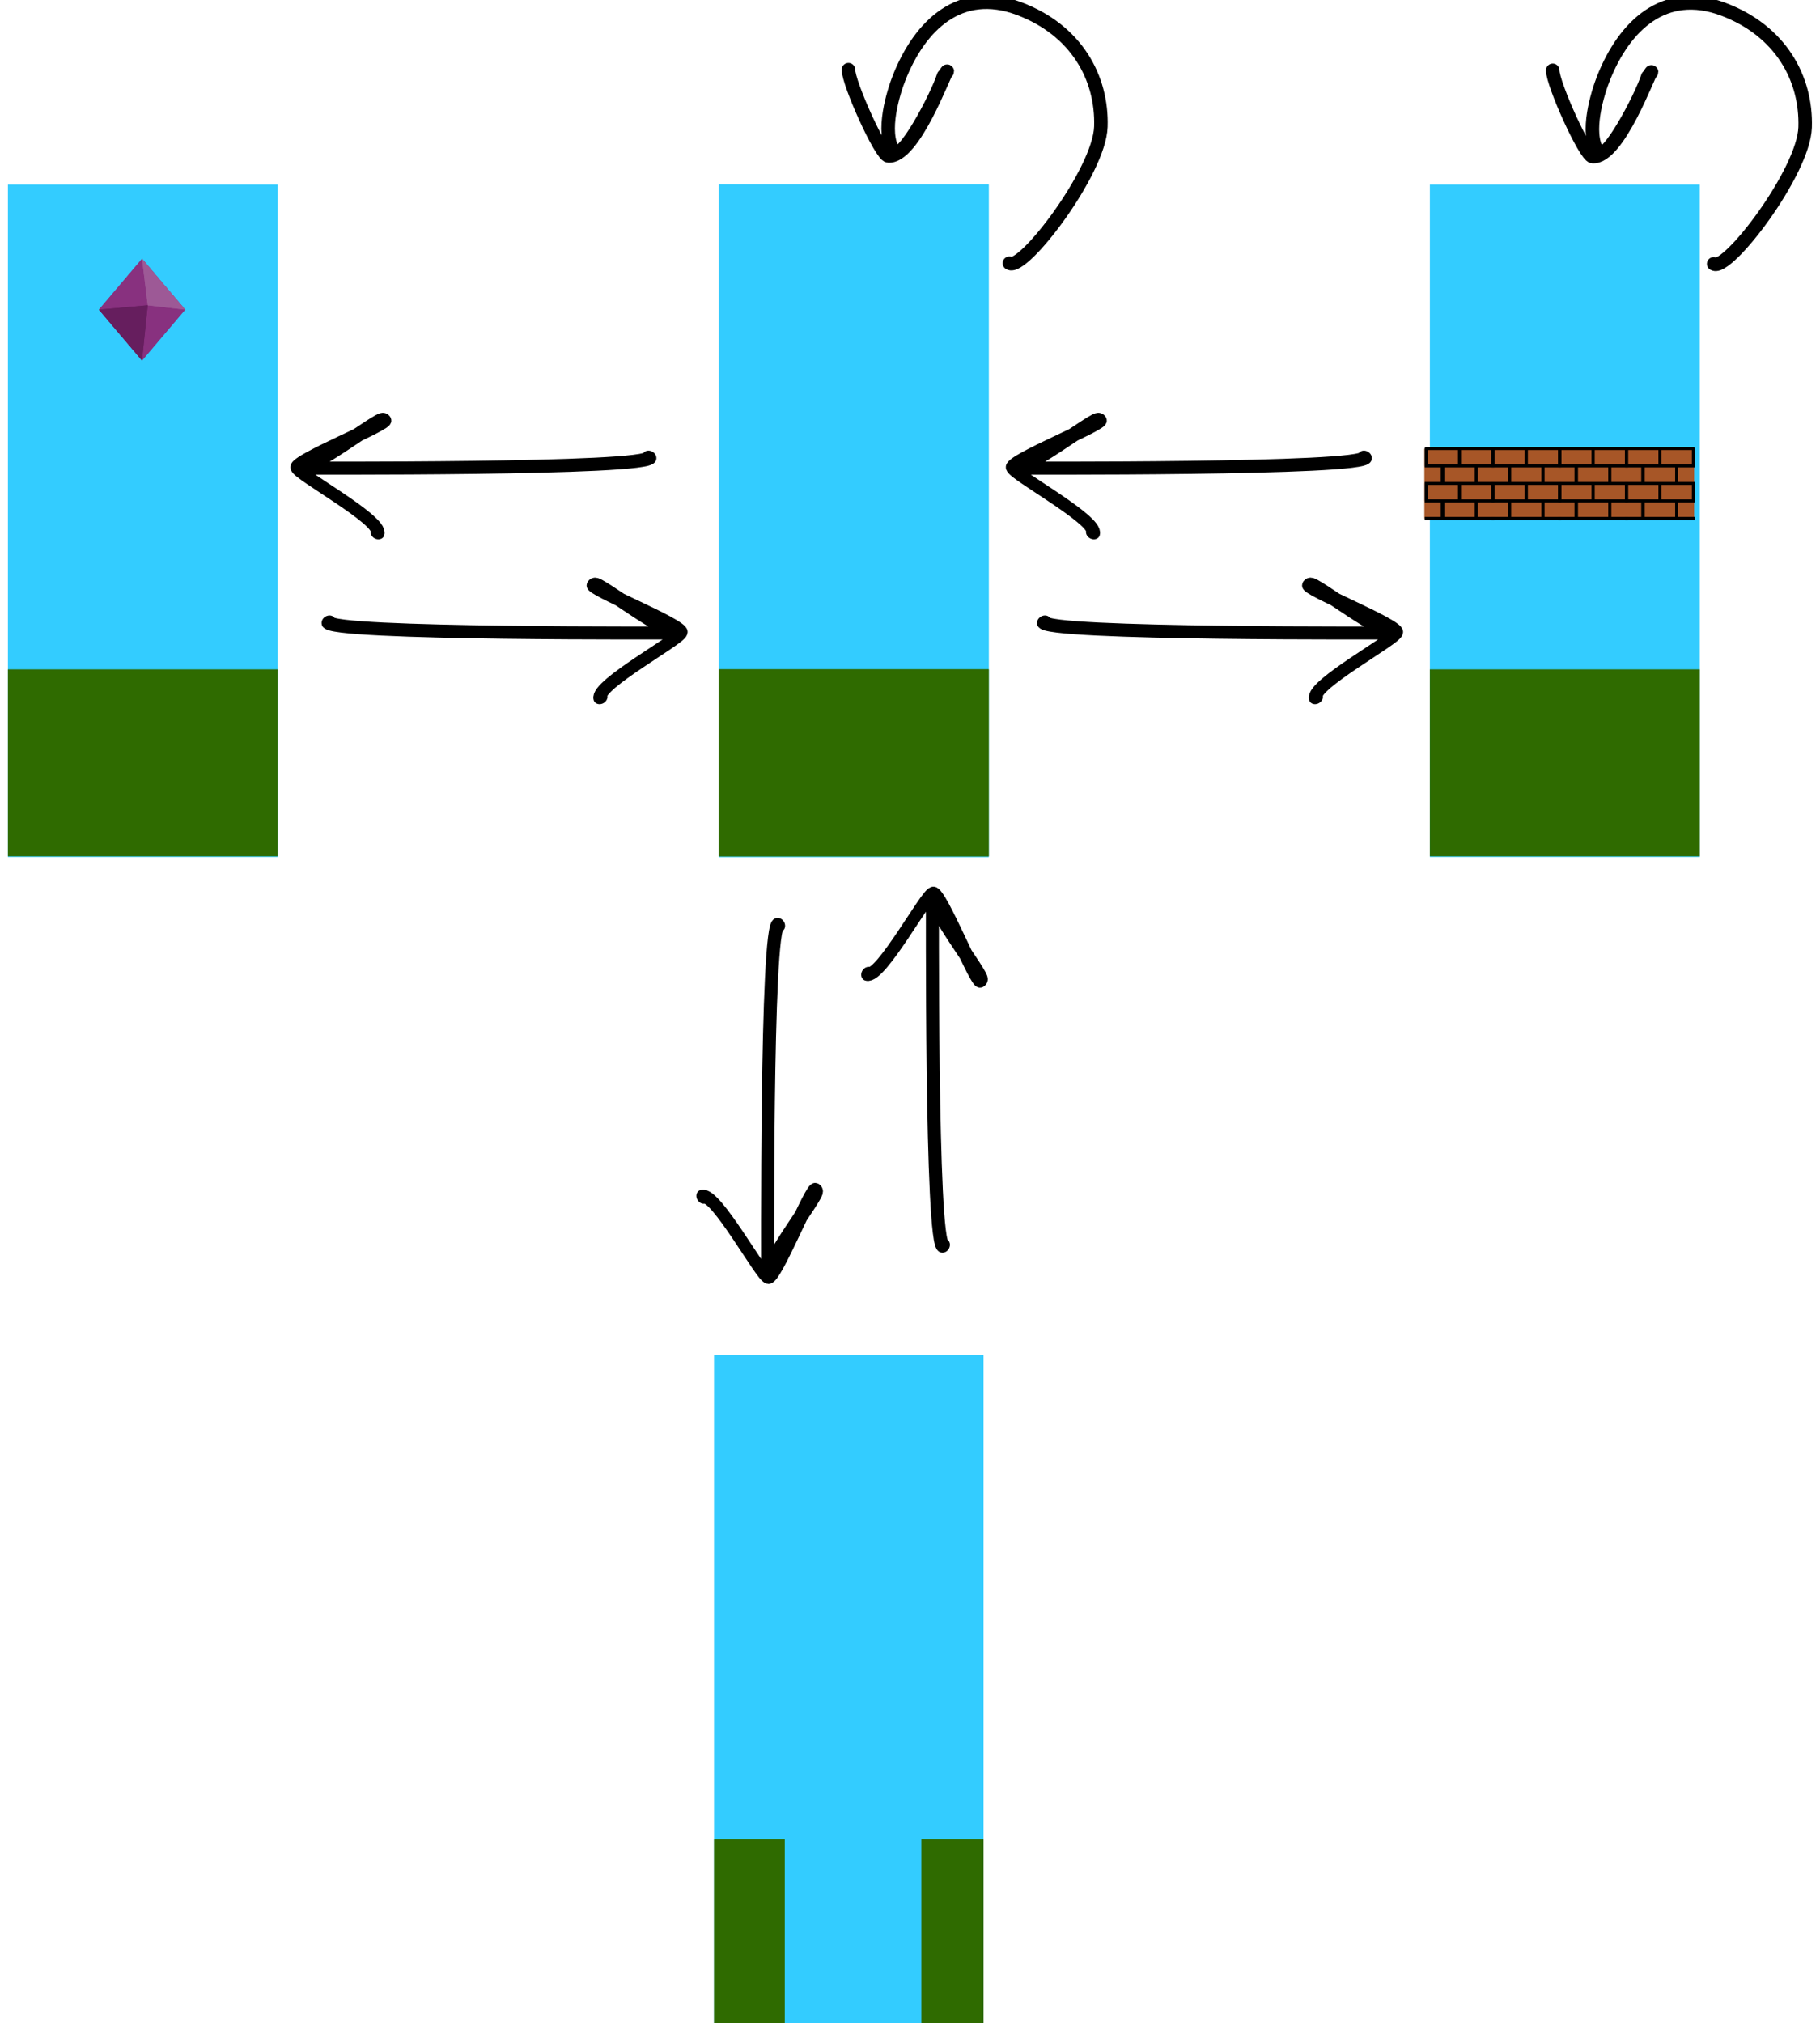 <?xml version="1.0" encoding="UTF-8" standalone="no"?>
<!-- Created with Inkscape (http://www.inkscape.org/) -->

<svg
   width="172.436mm"
   height="191.691mm"
   viewBox="0 0 172.436 191.691"
   version="1.1"
   id="svg2944"
   inkscape:version="1.1.1 (3bf5ae0d25, 2021-09-20)"
   sodipodi:docname="2024-DE-00-taskbody2.svg"
   xmlns:inkscape="http://www.inkscape.org/namespaces/inkscape"
   xmlns:sodipodi="http://sodipodi.sourceforge.net/DTD/sodipodi-0.dtd"
   xmlns="http://www.w3.org/2000/svg"
   xmlns:svg="http://www.w3.org/2000/svg">
  <sodipodi:namedview
     id="namedview2946"
     pagecolor="#ffffff"
     bordercolor="#666666"
     borderopacity="1.0"
     inkscape:pageshadow="2"
     inkscape:pageopacity="0.0"
     inkscape:pagecheckerboard="0"
     inkscape:document-units="mm"
     showgrid="false"
     inkscape:zoom="1.4467452"
     inkscape:cx="360.46429"
     inkscape:cy="207.70761"
     inkscape:window-width="1920"
     inkscape:window-height="1001"
     inkscape:window-x="-9"
     inkscape:window-y="361"
     inkscape:window-maximized="1"
     inkscape:current-layer="layer1" />
  <defs
     id="defs2941" />
  <g
     inkscape:label="Ebene 1"
     inkscape:groupmode="layer"
     id="layer1"
     transform="translate(143.005,93.279)">
    <g
       transform="matrix(0.265,0,0,0.265,-485.143,-340.715)"
       id="g70"
       style="clip-rule:evenodd;fill-rule:evenodd;stroke-linecap:round;stroke-linejoin:round;stroke-miterlimit:1.5">
      <g
         transform="matrix(1.126,0,0,1,-1420.16,281.292)"
         id="g40">
        <rect
           x="2410.37"
           y="718.401"
           width="85.686"
           height="240.464"
           style="fill:#33ccff"
           id="rect38" />
      </g>
      <g
         transform="matrix(1.126,0,0,0.278,-1420.16,973.331)"
         id="g44">
        <rect
           x="2410.37"
           y="718.401"
           width="85.686"
           height="240.464"
           style="fill:#2f6b00"
           id="rect42" />
      </g>
      <g
         transform="translate(-1007.61,260.959)"
         id="g48">
        <path
           d="m 2349.48,765.297 15.41,18.179 -15.41,18.179 -15.41,-18.179 z"
           style="fill:#88317f"
           id="path46" />
      </g>
      <g
         transform="translate(-1007.61,260.959)"
         id="g52">
        <path
           d="m 2349.48,765.297 15.41,18.179 -15.41,18.179 -15.41,-18.179 z"
           style="fill:#88317f"
           id="path50" />
      </g>
      <g
         transform="translate(-1007.61,260.959)"
         id="g56">
        <path
           d="m 2349.48,765.297 2.03,16.617 13.38,1.562 z"
           style="fill:#9d5996"
           id="path54" />
      </g>
      <g
         transform="translate(-1007.61,260.959)"
         id="g60">
        <path
           d="m 2349.48,765.297 2.03,16.617 13.38,1.562 z"
           style="fill:#9d5996"
           id="path58" />
      </g>
      <g
         transform="rotate(180,1845.67,913.955)"
         id="g64">
        <path
           d="m 2349.48,765.297 -2.03,19.741 17.44,-1.562 z"
           style="fill:#661e5e"
           id="path62" />
      </g>
      <g
         transform="rotate(180,1845.67,913.955)"
         id="g68">
        <path
           d="m 2349.48,765.297 -2.03,19.741 17.44,-1.562 z"
           style="fill:#661e5e"
           id="path66" />
      </g>
    </g>
    <g
       transform="matrix(0.298,0,0,0.265,-793.645,-155.288)"
       id="g78"
       style="clip-rule:evenodd;fill-rule:evenodd;stroke-linecap:round;stroke-linejoin:round;stroke-miterlimit:1.5">
      <rect
         x="2410.37"
         y="718.401"
         width="85.686"
         height="240.464"
         style="fill:#33ccff"
         id="rect76" />
    </g>
    <g
       transform="matrix(0.265,0,0,0.265,-487.702,-340.541)"
       id="g204"
       style="clip-rule:evenodd;fill-rule:evenodd;stroke-linecap:round;stroke-linejoin:round;stroke-miterlimit:1.5">
      <g
         transform="matrix(1.126,0,0,1,-1156.31,280.635)"
         id="g190">
        <rect
           x="2410.37"
           y="718.401"
           width="85.686"
           height="240.464"
           style="fill:#33ccff"
           id="rect188" />
      </g>
      <g
         transform="matrix(1.126,0,0,1,-1156.31,280.635)"
         id="g194">
        <rect
           x="2410.37"
           y="718.401"
           width="85.686"
           height="240.464"
           style="fill:#33ccff"
           id="rect192" />
      </g>
      <g
         transform="matrix(1.126,0,0,0.278,-1156.31,972.674)"
         id="g198">
        <rect
           x="2410.37"
           y="718.401"
           width="85.686"
           height="240.464"
           style="fill:#2f6b00"
           id="rect196" />
      </g>
      <g
         transform="matrix(1.126,0,0,0.278,-1156.31,972.674)"
         id="g202">
        <rect
           x="2410.37"
           y="718.401"
           width="85.686"
           height="240.464"
           style="fill:#2f6b00"
           id="rect200" />
      </g>
    </g>
    <g
       transform="matrix(0.265,0,0,0.265,-485.143,-340.715)"
       id="g262"
       style="clip-rule:evenodd;fill-rule:evenodd;stroke-linecap:round;stroke-linejoin:round;stroke-miterlimit:1.5">
      <g
         transform="matrix(1.126,0,0,1,-911.768,281.292)"
         id="g216">
        <rect
           x="2410.37"
           y="718.401"
           width="85.686"
           height="240.464"
           style="fill:#33ccff"
           id="rect214" />
      </g>
      <g
         transform="matrix(1.125,0,0,0.104,-911.284,1019.48)"
         id="g220">
        <rect
           x="2410.37"
           y="718.401"
           width="85.686"
           height="240.464"
           style="fill:#a75627"
           id="rect218" />
      </g>
      <g
         transform="matrix(1.125,0,0,0.104,-911.284,1019.48)"
         id="g224">
        <rect
           x="2410.37"
           y="718.401"
           width="85.686"
           height="240.464"
           style="fill:#a75627"
           id="rect222" />
      </g>
      <g
         transform="matrix(1.047,0,0,1.047,-734.877,268.964)"
         id="g228">
        <path
           d="m 2489.99,794.196 c -0.01,-0.043 -0.02,-0.089 -0.02,-0.137 V 788.1 c 0,-0.263 0.21,-0.477 0.48,-0.477 0,0 11.41,0 11.41,0 h 11.4 c 0.26,0 0.48,0.214 0.48,0.477 v 5.474 h 0.01 v 0.955 h -0.4 c -0.03,0.005 -0.06,0.008 -0.09,0.008 h -5.22 v 4.996 h 5.71 v 0.955 h -0.01 v 5.042 h 0.01 v 0.954 h -5.71 v 5.005 h 5.71 v 0.954 c 0,0 -6.19,0 -6.2,0 h -11.4 c -0.02,0 -0.05,-0.002 -0.07,-0.006 -0.03,0.004 -0.05,0.006 -0.08,0.006 h -6.01 v -0.954 h 5.53 c 0,0 0,-5.005 0,-5.005 h -5.53 v -0.368 c -0.01,-0.043 -0.02,-0.089 -0.02,-0.137 v -5.959 c 0,-0.047 0.01,-0.093 0.02,-0.137 v -0.35 h 5.53 c 0,0 0,-4.778 0,-4.996 h -5.07 c -0.03,0 -0.06,-0.003 -0.09,-0.008 h -0.37 z m 11.38,-0.622 v -4.996 h -10.44 v 4.996 h 5.07 c 0.03,0 0.05,0.002 0.08,0.006 0.02,-0.004 0.05,-0.006 0.07,-0.006 z m 11.41,0 v -4.996 h -10.44 v 4.996 c 0,0 5.22,0 5.23,0 z m -10.93,0.963 h -5.22 v 4.996 h 10.45 v -4.996 c 0,0 -5.23,0 -5.23,0 z m 5.23,11.947 h -10.45 v 5.005 h 10.45 z m 5.7,-5.987 h -10.44 v 5.005 h 10.44 z m -11.41,0 h -10.44 v 5.005 h 10.44 z"
           id="path226" />
      </g>
      <g
         transform="matrix(1.047,0,0,1.047,-734.877,268.964)"
         id="g232">
        <path
           d="m 2489.99,794.196 c -0.01,-0.043 -0.02,-0.089 -0.02,-0.137 V 788.1 c 0,-0.263 0.21,-0.477 0.48,-0.477 0,0 11.41,0 11.41,0 h 11.4 c 0.26,0 0.48,0.214 0.48,0.477 v 5.474 h 0.01 v 0.955 h -0.4 c -0.03,0.005 -0.06,0.008 -0.09,0.008 h -5.22 v 4.996 h 5.71 v 0.955 h -0.01 v 5.042 h 0.01 v 0.954 h -5.71 v 5.005 h 5.71 v 0.954 c 0,0 -6.19,0 -6.2,0 h -11.4 c -0.02,0 -0.05,-0.002 -0.07,-0.006 -0.03,0.004 -0.05,0.006 -0.08,0.006 h -6.01 v -0.954 h 5.53 c 0,0 0,-5.005 0,-5.005 h -5.53 v -0.368 c -0.01,-0.043 -0.02,-0.089 -0.02,-0.137 v -5.959 c 0,-0.047 0.01,-0.093 0.02,-0.137 v -0.35 h 5.53 c 0,0 0,-4.778 0,-4.996 h -5.07 c -0.03,0 -0.06,-0.003 -0.09,-0.008 h -0.37 z m 11.38,-0.622 v -4.996 h -10.44 v 4.996 h 5.07 c 0.03,0 0.05,0.002 0.08,0.006 0.02,-0.004 0.05,-0.006 0.07,-0.006 z m 11.41,0 v -4.996 h -10.44 v 4.996 c 0,0 5.22,0 5.23,0 z m -10.93,0.963 h -5.22 v 4.996 h 10.45 v -4.996 c 0,0 -5.23,0 -5.23,0 z m 5.23,11.947 h -10.45 v 5.005 h 10.45 z m 5.7,-5.987 h -10.44 v 5.005 h 10.44 z m -11.41,0 h -10.44 v 5.005 h 10.44 z"
           id="path230" />
      </g>
      <g
         transform="matrix(1.047,0,0,1.047,-758.77,268.964)"
         id="g236">
        <path
           d="m 2489.99,794.196 c -0.01,-0.043 -0.02,-0.089 -0.02,-0.137 V 788.1 c 0,-0.263 0.21,-0.477 0.48,-0.477 0,0 11.41,0 11.41,0 h 11.4 c 0.26,0 0.48,0.214 0.48,0.477 v 5.474 h 0.01 v 0.955 h -0.4 c -0.03,0.005 -0.06,0.008 -0.09,0.008 h -5.22 v 4.996 h 5.71 v 0.955 h -0.01 v 5.042 h 0.01 v 0.954 h -5.71 v 5.005 h 5.71 v 0.954 c 0,0 -6.19,0 -6.2,0 h -11.4 c -0.02,0 -0.05,-0.002 -0.07,-0.006 -0.03,0.004 -0.05,0.006 -0.08,0.006 h -6.01 v -0.954 h 5.53 c 0,0 0,-5.005 0,-5.005 h -5.53 v -0.368 c -0.01,-0.043 -0.02,-0.089 -0.02,-0.137 v -5.959 c 0,-0.047 0.01,-0.093 0.02,-0.137 v -0.35 h 5.53 c 0,0 0,-4.778 0,-4.996 h -5.07 c -0.03,0 -0.06,-0.003 -0.09,-0.008 h -0.37 z m 11.38,-0.622 v -4.996 h -10.44 v 4.996 h 5.07 c 0.03,0 0.05,0.002 0.08,0.006 0.02,-0.004 0.05,-0.006 0.07,-0.006 z m 11.41,0 v -4.996 h -10.44 v 4.996 c 0,0 5.22,0 5.23,0 z m -10.93,0.963 h -5.22 v 4.996 h 10.45 v -4.996 c 0,0 -5.23,0 -5.23,0 z m 5.23,11.947 h -10.45 v 5.005 h 10.45 z m 5.7,-5.987 h -10.44 v 5.005 h 10.44 z m -11.41,0 h -10.44 v 5.005 h 10.44 z"
           id="path234" />
      </g>
      <g
         transform="matrix(1.047,0,0,1.047,-758.77,268.964)"
         id="g240">
        <path
           d="m 2489.99,794.196 c -0.01,-0.043 -0.02,-0.089 -0.02,-0.137 V 788.1 c 0,-0.263 0.21,-0.477 0.48,-0.477 0,0 11.41,0 11.41,0 h 11.4 c 0.26,0 0.48,0.214 0.48,0.477 v 5.474 h 0.01 v 0.955 h -0.4 c -0.03,0.005 -0.06,0.008 -0.09,0.008 h -5.22 v 4.996 h 5.71 v 0.955 h -0.01 v 5.042 h 0.01 v 0.954 h -5.71 v 5.005 h 5.71 v 0.954 c 0,0 -6.19,0 -6.2,0 h -11.4 c -0.02,0 -0.05,-0.002 -0.07,-0.006 -0.03,0.004 -0.05,0.006 -0.08,0.006 h -6.01 v -0.954 h 5.53 c 0,0 0,-5.005 0,-5.005 h -5.53 v -0.368 c -0.01,-0.043 -0.02,-0.089 -0.02,-0.137 v -5.959 c 0,-0.047 0.01,-0.093 0.02,-0.137 v -0.35 h 5.53 c 0,0 0,-4.778 0,-4.996 h -5.07 c -0.03,0 -0.06,-0.003 -0.09,-0.008 h -0.37 z m 11.38,-0.622 v -4.996 h -10.44 v 4.996 h 5.07 c 0.03,0 0.05,0.002 0.08,0.006 0.02,-0.004 0.05,-0.006 0.07,-0.006 z m 11.41,0 v -4.996 h -10.44 v 4.996 c 0,0 5.22,0 5.23,0 z m -10.93,0.963 h -5.22 v 4.996 h 10.45 v -4.996 c 0,0 -5.23,0 -5.23,0 z m 5.23,11.947 h -10.45 v 5.005 h 10.45 z m 5.7,-5.987 h -10.44 v 5.005 h 10.44 z m -11.41,0 h -10.44 v 5.005 h 10.44 z"
           id="path238" />
      </g>
      <g
         transform="matrix(1.047,0,0,1.047,-782.662,268.964)"
         id="g244">
        <path
           d="m 2489.99,794.196 c -0.01,-0.043 -0.02,-0.089 -0.02,-0.137 V 788.1 c 0,-0.263 0.21,-0.477 0.48,-0.477 0,0 11.41,0 11.41,0 h 11.4 c 0.26,0 0.48,0.214 0.48,0.477 v 5.474 h 0.01 v 0.955 h -0.4 c -0.03,0.005 -0.06,0.008 -0.09,0.008 h -5.22 v 4.996 h 5.71 v 0.955 h -0.01 v 5.042 h 0.01 v 0.954 h -5.71 v 5.005 h 5.71 v 0.954 c 0,0 -6.19,0 -6.2,0 h -11.4 c -0.02,0 -0.05,-0.002 -0.07,-0.006 -0.03,0.004 -0.05,0.006 -0.08,0.006 h -6.01 v -0.954 h 5.53 c 0,0 0,-5.005 0,-5.005 h -5.53 v -0.368 c -0.01,-0.043 -0.02,-0.089 -0.02,-0.137 v -5.959 c 0,-0.047 0.01,-0.093 0.02,-0.137 v -0.35 h 5.53 c 0,0 0,-4.778 0,-4.996 h -5.07 c -0.03,0 -0.06,-0.003 -0.09,-0.008 h -0.37 z m 11.38,-0.622 v -4.996 h -10.44 v 4.996 h 5.07 c 0.03,0 0.05,0.002 0.08,0.006 0.02,-0.004 0.05,-0.006 0.07,-0.006 z m 11.41,0 v -4.996 h -10.44 v 4.996 c 0,0 5.22,0 5.23,0 z m -10.93,0.963 h -5.22 v 4.996 h 10.45 v -4.996 c 0,0 -5.23,0 -5.23,0 z m 5.23,11.947 h -10.45 v 5.005 h 10.45 z m 5.7,-5.987 h -10.44 v 5.005 h 10.44 z m -11.41,0 h -10.44 v 5.005 h 10.44 z"
           id="path242" />
      </g>
      <g
         transform="matrix(1.047,0,0,1.047,-782.662,268.964)"
         id="g248">
        <path
           d="m 2489.99,794.196 c -0.01,-0.043 -0.02,-0.089 -0.02,-0.137 V 788.1 c 0,-0.263 0.21,-0.477 0.48,-0.477 0,0 11.41,0 11.41,0 h 11.4 c 0.26,0 0.48,0.214 0.48,0.477 v 5.474 h 0.01 v 0.955 h -0.4 c -0.03,0.005 -0.06,0.008 -0.09,0.008 h -5.22 v 4.996 h 5.71 v 0.955 h -0.01 v 5.042 h 0.01 v 0.954 h -5.71 v 5.005 h 5.71 v 0.954 c 0,0 -6.19,0 -6.2,0 h -11.4 c -0.02,0 -0.05,-0.002 -0.07,-0.006 -0.03,0.004 -0.05,0.006 -0.08,0.006 h -6.01 v -0.954 h 5.53 c 0,0 0,-5.005 0,-5.005 h -5.53 v -0.368 c -0.01,-0.043 -0.02,-0.089 -0.02,-0.137 v -5.959 c 0,-0.047 0.01,-0.093 0.02,-0.137 v -0.35 h 5.53 c 0,0 0,-4.778 0,-4.996 h -5.07 c -0.03,0 -0.06,-0.003 -0.09,-0.008 h -0.37 z m 11.38,-0.622 v -4.996 h -10.44 v 4.996 h 5.07 c 0.03,0 0.05,0.002 0.08,0.006 0.02,-0.004 0.05,-0.006 0.07,-0.006 z m 11.41,0 v -4.996 h -10.44 v 4.996 c 0,0 5.22,0 5.23,0 z m -10.93,0.963 h -5.22 v 4.996 h 10.45 v -4.996 c 0,0 -5.23,0 -5.23,0 z m 5.23,11.947 h -10.45 v 5.005 h 10.45 z m 5.7,-5.987 h -10.44 v 5.005 h 10.44 z m -11.41,0 h -10.44 v 5.005 h 10.44 z"
           id="path246" />
      </g>
      <g
         transform="matrix(1.047,0,0,1.047,-806.555,268.964)"
         id="g252">
        <path
           d="m 2489.99,794.196 c -0.01,-0.043 -0.02,-0.089 -0.02,-0.137 V 788.1 c 0,-0.263 0.21,-0.477 0.48,-0.477 0,0 11.41,0 11.41,0 h 11.4 c 0.26,0 0.48,0.214 0.48,0.477 v 5.474 h 0.01 v 0.955 h -0.4 c -0.03,0.005 -0.06,0.008 -0.09,0.008 h -5.22 v 4.996 h 5.71 v 0.955 h -0.01 v 5.042 h 0.01 v 0.954 h -5.71 v 5.005 h 5.71 v 0.954 c 0,0 -6.19,0 -6.2,0 h -11.4 c -0.02,0 -0.05,-0.002 -0.07,-0.006 -0.03,0.004 -0.05,0.006 -0.08,0.006 h -6.01 v -0.954 h 5.53 c 0,0 0,-5.005 0,-5.005 h -5.53 v -0.368 c -0.01,-0.043 -0.02,-0.089 -0.02,-0.137 v -5.959 c 0,-0.047 0.01,-0.093 0.02,-0.137 v -0.35 h 5.53 c 0,0 0,-4.778 0,-4.996 h -5.07 c -0.03,0 -0.06,-0.003 -0.09,-0.008 h -0.37 z m 11.38,-0.622 v -4.996 h -10.44 v 4.996 h 5.07 c 0.03,0 0.05,0.002 0.08,0.006 0.02,-0.004 0.05,-0.006 0.07,-0.006 z m 11.41,0 v -4.996 h -10.44 v 4.996 c 0,0 5.22,0 5.23,0 z m -10.93,0.963 h -5.22 v 4.996 h 10.45 v -4.996 c 0,0 -5.23,0 -5.23,0 z m 5.23,11.947 h -10.45 v 5.005 h 10.45 z m 5.7,-5.987 h -10.44 v 5.005 h 10.44 z m -11.41,0 h -10.44 v 5.005 h 10.44 z"
           id="path250" />
      </g>
      <g
         transform="matrix(1.047,0,0,1.047,-806.555,268.964)"
         id="g256">
        <path
           d="m 2489.99,794.196 c -0.01,-0.043 -0.02,-0.089 -0.02,-0.137 V 788.1 c 0,-0.263 0.21,-0.477 0.48,-0.477 0,0 11.41,0 11.41,0 h 11.4 c 0.26,0 0.48,0.214 0.48,0.477 v 5.474 h 0.01 v 0.955 h -0.4 c -0.03,0.005 -0.06,0.008 -0.09,0.008 h -5.22 v 4.996 h 5.71 v 0.955 h -0.01 v 5.042 h 0.01 v 0.954 h -5.71 v 5.005 h 5.71 v 0.954 c 0,0 -6.19,0 -6.2,0 h -11.4 c -0.02,0 -0.05,-0.002 -0.07,-0.006 -0.03,0.004 -0.05,0.006 -0.08,0.006 h -6.01 v -0.954 h 5.53 c 0,0 0,-5.005 0,-5.005 h -5.53 v -0.368 c -0.01,-0.043 -0.02,-0.089 -0.02,-0.137 v -5.959 c 0,-0.047 0.01,-0.093 0.02,-0.137 v -0.35 h 5.53 c 0,0 0,-4.778 0,-4.996 h -5.07 c -0.03,0 -0.06,-0.003 -0.09,-0.008 h -0.37 z m 11.38,-0.622 v -4.996 h -10.44 v 4.996 h 5.07 c 0.03,0 0.05,0.002 0.08,0.006 0.02,-0.004 0.05,-0.006 0.07,-0.006 z m 11.41,0 v -4.996 h -10.44 v 4.996 c 0,0 5.22,0 5.23,0 z m -10.93,0.963 h -5.22 v 4.996 h 10.45 v -4.996 c 0,0 -5.23,0 -5.23,0 z m 5.23,11.947 h -10.45 v 5.005 h 10.45 z m 5.7,-5.987 h -10.44 v 5.005 h 10.44 z m -11.41,0 h -10.44 v 5.005 h 10.44 z"
           id="path254" />
      </g>
      <g
         transform="matrix(1.126,0,0,0.278,-911.768,973.331)"
         id="g260">
        <rect
           x="2410.37"
           y="718.401"
           width="85.686"
           height="240.464"
           style="fill:#2f6b00"
           id="rect258" />
      </g>
    </g>
    <g
       transform="matrix(0.298,0,0,0.074,-793.645,27.813)"
       id="g926"
       style="clip-rule:evenodd;fill-rule:evenodd;stroke-linecap:round;stroke-linejoin:round;stroke-miterlimit:1.5">
      <rect
         x="2410.37"
         y="718.401"
         width="85.686"
         height="240.464"
         style="fill:#2f6b00"
         id="rect924" />
    </g>
    <g
       transform="matrix(0.151,0,0,0.087,-432.618,15.467)"
       id="g1166"
       style="clip-rule:evenodd;fill-rule:evenodd;stroke-linecap:round;stroke-linejoin:round;stroke-miterlimit:1.5">
      <rect
         x="2410.37"
         y="718.401"
         width="85.686"
         height="240.464"
         style="fill:#33ccff"
         id="rect1164" />
    </g>
    <g
       transform="matrix(0.226,0.137,-0.118,0.194,-690.877,-643.528)"
       id="g1186"
       style="clip-rule:evenodd;fill-rule:evenodd;stroke-linecap:round;stroke-linejoin:round;stroke-miterlimit:1.5">
      <path
         d="m 3137.21,844.161 c 3.13,4.01 -105.96,80.14 -105.79,80.064 2.23,-0.99 5.78,-8.825 9.13,-16.951 3.94,-9.591 7.59,-19.588 8.43,-19.212 1.97,0.877 -19.29,33.352 -17.56,36.163 1.27,2.072 35.55,0.263 36.61,5.751"
         style="fill:none;stroke:#000000;stroke-width:5.2px"
         id="path1184" />
    </g>
    <g
       transform="matrix(0.226,0.137,-0.118,0.194,-623.09,-643.528)"
       id="g1190"
       style="clip-rule:evenodd;fill-rule:evenodd;stroke-linecap:round;stroke-linejoin:round;stroke-miterlimit:1.5">
      <path
         d="m 3137.21,844.161 c 3.13,4.01 -105.96,80.14 -105.79,80.064 2.23,-0.99 5.78,-8.825 9.13,-16.951 3.94,-9.591 7.59,-19.588 8.43,-19.212 1.97,0.877 -19.29,33.352 -17.56,36.163 1.27,2.072 35.55,0.263 36.61,5.751"
         style="fill:none;stroke:#000000;stroke-width:5.2px"
         id="path1188" />
    </g>
    <g
       transform="matrix(-0.137,0.226,-0.194,-0.118,539.945,-584.648)"
       id="g1194"
       style="clip-rule:evenodd;fill-rule:evenodd;stroke-linecap:round;stroke-linejoin:round;stroke-miterlimit:1.5">
      <path
         d="m 3137.21,844.161 c 3.13,4.01 -105.96,80.14 -105.79,80.064 2.23,-0.99 5.78,-8.825 9.13,-16.951 3.94,-9.591 7.59,-19.588 8.43,-19.212 1.97,0.877 -19.29,33.352 -17.56,36.163 1.27,2.072 35.55,0.263 36.61,5.751"
         style="fill:none;stroke:#000000;stroke-width:5.2px"
         id="path1192" />
    </g>
    <g
       transform="matrix(-0.226,0.137,0.118,0.194,497.524,-627.91)"
       id="g1198"
       style="clip-rule:evenodd;fill-rule:evenodd;stroke-linecap:round;stroke-linejoin:round;stroke-miterlimit:1.5">
      <path
         d="m 3137.21,844.161 c 3.13,4.01 -105.96,80.14 -105.79,80.064 2.23,-0.99 5.78,-8.825 9.13,-16.951 3.94,-9.591 7.59,-19.588 8.43,-19.212 1.97,0.877 -19.29,33.352 -17.56,36.163 1.27,2.072 35.55,0.263 36.61,5.751"
         style="fill:none;stroke:#000000;stroke-width:5.2px"
         id="path1196" />
    </g>
    <g
       transform="matrix(-0.226,0.137,0.118,0.194,565.311,-627.91)"
       id="g1202"
       style="clip-rule:evenodd;fill-rule:evenodd;stroke-linecap:round;stroke-linejoin:round;stroke-miterlimit:1.5">
      <path
         d="m 3137.21,844.161 c 3.13,4.01 -105.96,80.14 -105.79,80.064 2.23,-0.99 5.78,-8.825 9.13,-16.951 3.94,-9.591 7.59,-19.588 8.43,-19.212 1.97,0.877 -19.29,33.352 -17.56,36.163 1.27,2.072 35.55,0.263 36.61,5.751"
         style="fill:none;stroke:#000000;stroke-width:5.2px"
         id="path1200" />
    </g>
    <g
       transform="matrix(-0.137,-0.226,-0.194,0.118,524.327,603.755)"
       id="g1206"
       style="clip-rule:evenodd;fill-rule:evenodd;stroke-linecap:round;stroke-linejoin:round;stroke-miterlimit:1.5">
      <path
         d="m 3137.21,844.161 c 3.13,4.01 -105.96,80.14 -105.79,80.064 2.23,-0.99 5.78,-8.825 9.13,-16.951 3.94,-9.591 7.59,-19.588 8.43,-19.212 1.97,0.877 -19.29,33.352 -17.56,36.163 1.27,2.072 35.55,0.263 36.61,5.751"
         style="fill:none;stroke:#000000;stroke-width:5.2px"
         id="path1204" />
    </g>
    <g
       transform="matrix(0.213,0,0,0.213,-388.218,-289.597)"
       id="g1210"
       style="clip-rule:evenodd;fill-rule:evenodd;stroke-linecap:round;stroke-linejoin:round;stroke-miterlimit:1.5">
      <path
         d="m 1913.49,1039.06 c 5.95,3.78 40.06,-40.76 40.69,-60.713 0.7,-21.799 -10.92,-42.994 -36.43,-52.562 -26.19,-9.82 -43.93,7.361 -53.17,30.451 -2.7,6.755 -8.22,24.471 -2.58,33.033 3.61,5.47 19.28,-24.374 22.2,-33.549 0,0 2.21,-2.192 1.55,-2.064 -0.94,0.179 -14.69,38.717 -26.17,37.676 -3.28,-0.297 -17.68,-32.221 -17.68,-38.366"
         style="fill:none;stroke:#000000;stroke-width:6.01px"
         id="path1208" />
    </g>
    <g
       transform="matrix(0.213,0,0,0.213,-454.943,-289.66)"
       id="g1210-1"
       style="clip-rule:evenodd;fill-rule:evenodd;stroke-linecap:round;stroke-linejoin:round;stroke-miterlimit:1.5">
      <path
         d="m 1913.49,1039.06 c 5.95,3.78 40.06,-40.76 40.69,-60.713 0.7,-21.799 -10.92,-42.994 -36.43,-52.562 -26.19,-9.82 -43.93,7.361 -53.17,30.451 -2.7,6.755 -8.22,24.471 -2.58,33.033 3.61,5.47 19.28,-24.374 22.2,-33.549 0,0 2.21,-2.192 1.55,-2.064 -0.94,0.179 -14.69,38.717 -26.17,37.676 -3.28,-0.297 -17.68,-32.221 -17.68,-38.366"
         style="fill:none;stroke:#000000;stroke-width:6.01px"
         id="path1208-5" />
    </g>
  </g>
</svg>
